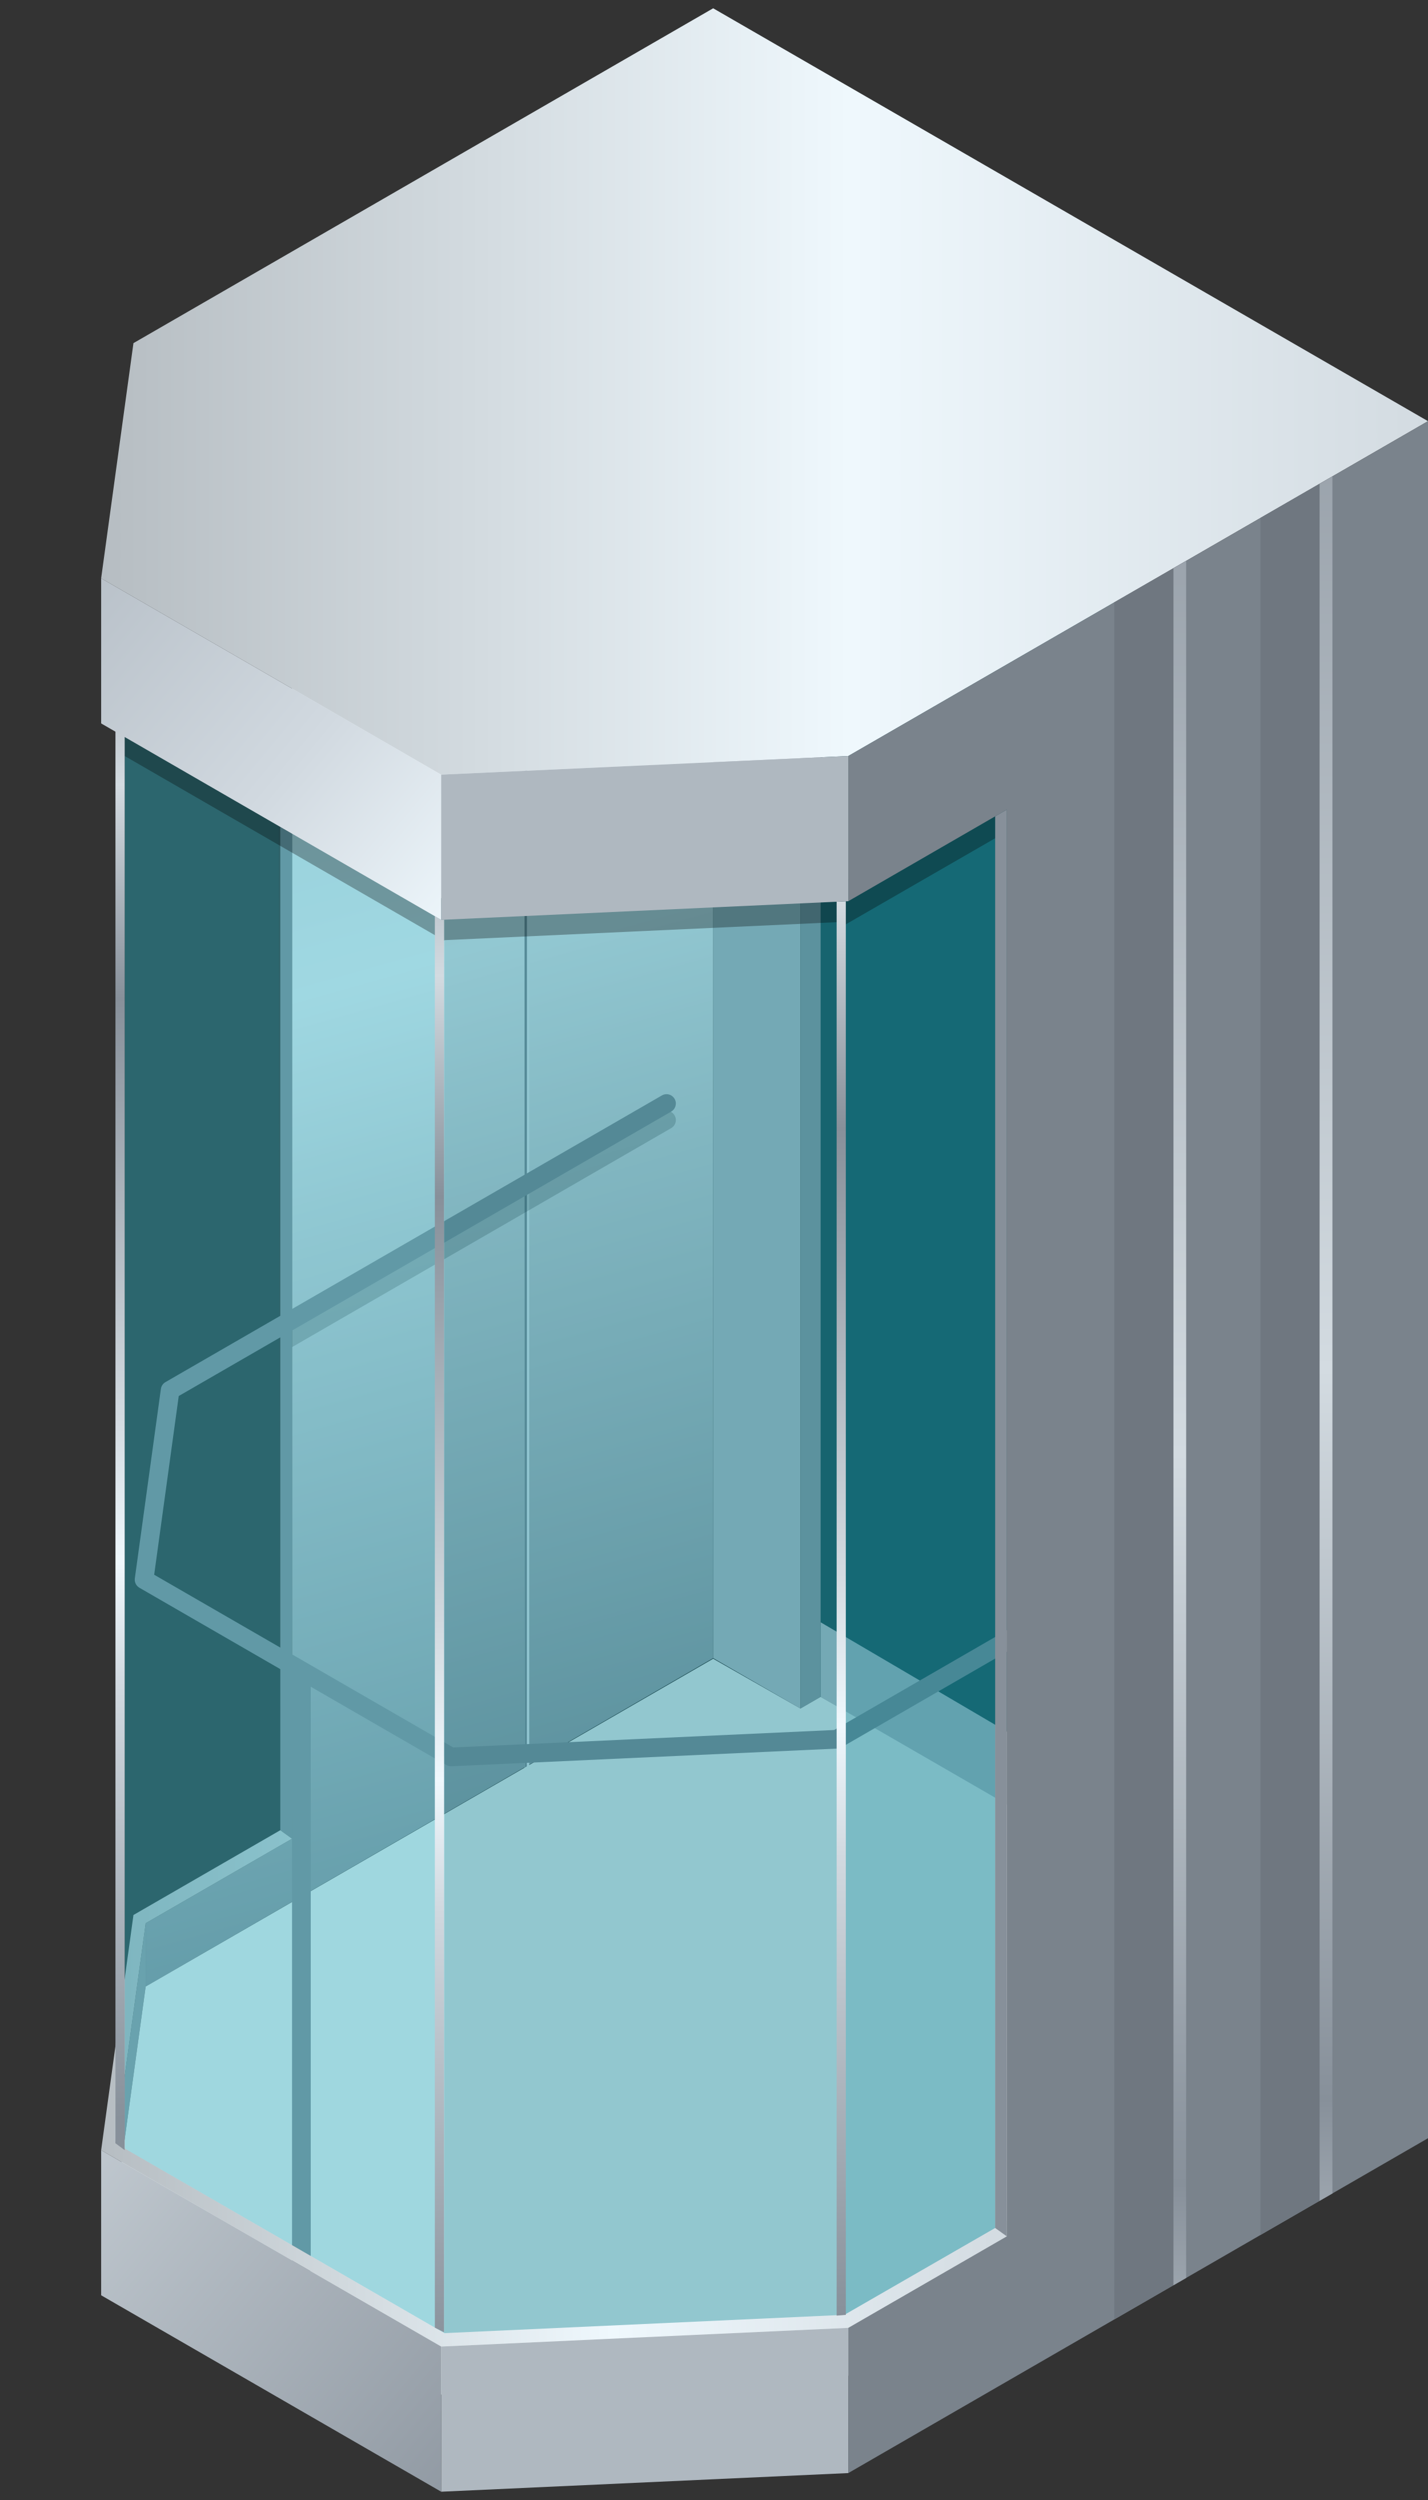 <?xml version="1.0" encoding="utf-8"?>
<!-- Generator: Adobe Illustrator 16.0.0, SVG Export Plug-In . SVG Version: 6.00 Build 0)  -->
<!DOCTYPE svg PUBLIC "-//W3C//DTD SVG 1.1//EN" "http://www.w3.org/Graphics/SVG/1.1/DTD/svg11.dtd">
<svg version="1.1" id="Layer_1" xmlns="http://www.w3.org/2000/svg" xmlns:xlink="http://www.w3.org/1999/xlink" x="0px" y="0px"
	 width="60px" height="105px" viewBox="0 0 60 105" enable-background="new 0 0 60 105" xml:space="preserve">
<rect x="0" y="0" width="60" height="105" fill="#333333" stroke="none"/>
<g>
	<polygon fill="#BCC4CD" points="33.633,8.563 33.633,71.758 29.965,69.639 29.965,6.446 	"/>
	<polygon fill="#959EA7" points="34.482,8.073 34.482,71.268 33.633,71.758 33.633,8.563 	"/>
	<polygon opacity="0.4" fill="#098092" points="34.482,8.073 34.482,71.268 46.817,78.508 46.817,15.314 	"/>
	<polygon fill="#BCC4CD" points="34.482,68.137 34.482,71.268 46.817,78.508 46.817,75.377 	"/>
	<polygon fill="#959EA7" points="4.851,90.01 5.176,90.307 6.121,83.434 6.121,80.775 	"/>
	
		<linearGradient id="SVGID_1_" gradientUnits="userSpaceOnUse" x1="189.733" y1="13.668" x2="170.959" y2="80.26" gradientTransform="matrix(-1 0 0 1 198.959 0)">
		<stop  offset="0" style="stop-color:#87909A"/>
		<stop  offset="0.058" style="stop-color:#D1D9E0"/>
		<stop  offset="0.406" style="stop-color:#EFF8FD"/>
		<stop  offset="0.55" style="stop-color:#D3DBE1"/>
		<stop  offset="1" style="stop-color:#87909A"/>
	</linearGradient>
	<polygon fill="url(#SVGID_1_)" points="12.271,16.662 29.965,6.446 29.965,69.639 6.121,83.434 6.121,80.775 12.271,77.225 	"/>
	<g>
		<g>
			<rect x="22.041" y="23.99" fill="#EDF5FC" width="0.195" height="52.523"/>
		</g>
		<g>
			<rect x="22.041" y="23.99" fill="#87909A" width="0.097" height="52.523"/>
		</g>
	</g>
	<polygon fill="#EFF6F9" points="35.48,99.879 58.889,86.367 47.016,78.508 34.482,71.268 33.633,71.758 29.965,69.668 
		6.121,83.434 4.851,92.668 18.674,100.65 	"/>
	
		<linearGradient id="SVGID_2_" gradientUnits="userSpaceOnUse" x1="138.959" y1="16.442" x2="194.709" y2="16.442" gradientTransform="matrix(-1 0 0 1 198.959 0)">
		<stop  offset="0" style="stop-color:#D3DBE1"/>
		<stop  offset="0.436" style="stop-color:#EFF8FD"/>
		<stop  offset="1" style="stop-color:#B6BDC2"/>
	</linearGradient>
	<polygon fill="url(#SVGID_2_)" points="35.643,31.752 18.537,32.536 4.25,24.288 5.607,14.412 29.965,0.348 60,17.689 	"/>
	<polygon fill="#87909A" points="12.271,35.017 12.271,77.225 11.777,76.869 11.777,34.731 	"/>
	<polygon opacity="0.1" fill="#098092" points="11.777,76.869 5.607,80.43 5.122,83.975 5.045,29.952 11.704,33.527 	"/>
	<g opacity="0.2">
		<path d="M28.201,47.381l-15.929,9.197v-0.904l15.537-8.971c0.188-0.109,0.427-0.043,0.535,0.143
			C28.453,47.034,28.387,47.274,28.201,47.381z"/>
	</g>
	<g>
		<g>
			<path fill="#87909A" d="M12.663,95.648c0.216,0,0.393-0.178,0.393-0.393V70.299c0-0.215-0.176-0.391-0.393-0.391
				s-0.392,0.176-0.392,0.391v24.957C12.271,95.471,12.447,95.648,12.663,95.648z"/>
		</g>
		<g>
			<path fill="#87909A" d="M12.663,95.549c0.162,0,0.294-0.131,0.294-0.293V70.299c0-0.162-0.132-0.293-0.294-0.293
				s-0.294,0.131-0.294,0.293v24.957C12.369,95.418,12.501,95.549,12.663,95.549z"/>
		</g>
		<g>
			<path fill="#87909A" d="M12.663,95.451c0.109,0,0.195-0.088,0.195-0.195V70.299c0-0.105-0.086-0.195-0.195-0.195
				c-0.108,0-0.196,0.09-0.196,0.195v24.957C12.467,95.363,12.555,95.451,12.663,95.451z"/>
		</g>
		<g>
			<path fill="#87909A" d="M12.663,95.354c0.055,0,0.098-0.045,0.098-0.098V70.299c0-0.051-0.043-0.098-0.098-0.098
				c-0.054,0-0.098,0.047-0.098,0.098v24.957C12.565,95.309,12.609,95.354,12.663,95.354z"/>
		</g>
	</g>
	<g>
		<g>
			<path fill="#87909A" d="M18.948,74.184c0.007,0,0.012,0,0.018,0l16.212-0.744c0.063-0.002,0.125-0.02,0.179-0.051l15.399-8.893
				c0.187-0.107,0.252-0.348,0.143-0.535c-0.108-0.188-0.347-0.252-0.535-0.145L35.047,72.66l-16.002,0.734L6.478,66.139
				l1.032-7.506l20.691-11.946c0.187-0.108,0.252-0.348,0.143-0.535c-0.108-0.188-0.348-0.252-0.535-0.143L6.952,58.049
				c-0.105,0.061-0.176,0.166-0.192,0.287l-1.095,7.957c-0.021,0.158,0.055,0.313,0.193,0.393l12.894,7.445
				C18.812,74.166,18.879,74.184,18.948,74.184z"/>
		</g>
		<g>
			<path fill="#87909A" d="M18.948,74.086c0.005,0,0.009,0,0.014,0l16.211-0.742c0.049-0.004,0.093-0.016,0.134-0.041l15.4-8.891
				c0.14-0.082,0.188-0.262,0.105-0.402c-0.08-0.139-0.259-0.188-0.399-0.105L35.075,72.76L19.02,73.494L6.372,66.191l1.047-7.619
				l20.732-11.971c0.141-0.081,0.189-0.261,0.108-0.401c-0.081-0.141-0.261-0.189-0.401-0.107L7,58.133
				c-0.08,0.049-0.132,0.127-0.145,0.217l-1.094,7.957c-0.016,0.119,0.041,0.234,0.144,0.295l12.895,7.445
				C18.846,74.072,18.896,74.086,18.948,74.086z"/>
		</g>
		<g>
			<path fill="#87909A" d="M18.948,73.986c0.004,0,0.007,0,0.009,0l16.212-0.742c0.031-0.002,0.063-0.01,0.089-0.025l15.399-8.893
				c0.095-0.053,0.127-0.174,0.072-0.266c-0.055-0.096-0.174-0.127-0.269-0.072l-15.357,8.867l-16.107,0.736l-12.73-7.348
				l1.063-7.732l20.774-11.995c0.094-0.054,0.125-0.174,0.071-0.268c-0.053-0.094-0.174-0.125-0.268-0.072L7.049,58.221
				c-0.053,0.029-0.088,0.082-0.096,0.143L5.859,66.32c-0.011,0.078,0.028,0.156,0.097,0.197l12.895,7.443
				C18.879,73.979,18.914,73.986,18.948,73.986z"/>
		</g>
		<g>
			<path fill="#87909A" d="M18.948,73.889c0.001,0,0.004,0,0.005,0l16.212-0.742c0.015,0,0.031-0.006,0.044-0.012l15.399-8.893
				c0.046-0.027,0.063-0.086,0.036-0.135c-0.027-0.045-0.087-0.061-0.134-0.035l-15.38,8.879l-16.159,0.742L6.16,66.295l1.078-7.844
				l20.815-12.02c0.047-0.027,0.063-0.086,0.036-0.133c-0.027-0.047-0.087-0.064-0.133-0.036L7.099,58.305
				c-0.027,0.014-0.044,0.041-0.049,0.07l-1.093,7.959c-0.006,0.039,0.013,0.078,0.048,0.098l12.894,7.445
				C18.915,73.885,18.93,73.889,18.948,73.889z"/>
		</g>
	</g>
	
		<linearGradient id="SVGID_3_" gradientUnits="userSpaceOnUse" x1="156.653" y1="87.712" x2="194.709" y2="87.712" gradientTransform="matrix(-1 0 0 1 198.959 0)">
		<stop  offset="0" style="stop-color:#D3DBE1"/>
		<stop  offset="0.436" style="stop-color:#EFF8FD"/>
		<stop  offset="1" style="stop-color:#B6BDC2"/>
	</linearGradient>
	<polygon fill="url(#SVGID_3_)" points="5.607,80.43 11.777,76.869 12.271,77.225 6.121,80.775 4.851,90.01 18.674,97.992 
		35.48,97.223 42.306,93.281 42.306,93.924 35.643,97.77 18.537,98.555 4.25,90.307 	"/>
	<polygon fill="#AFB8C0" points="35.643,103.869 18.537,104.652 18.537,98.555 35.643,97.77 	"/>
	
		<linearGradient id="SVGID_4_" gradientUnits="userSpaceOnUse" x1="246.211" y1="48.798" x2="147.066" y2="131.093" gradientTransform="matrix(-1 0 0 1 198.959 0)">
		<stop  offset="0" style="stop-color:#87909A"/>
		<stop  offset="0.273" style="stop-color:#D1D9E0"/>
		<stop  offset="0.351" style="stop-color:#EFF8FD"/>
		<stop  offset="0.442" style="stop-color:#D3DBE1"/>
		<stop  offset="0.707" style="stop-color:#87909A"/>
		<stop  offset="0.842" style="stop-color:#D3DBE1"/>
		<stop  offset="1" style="stop-color:#87909A"/>
	</linearGradient>
	<polygon fill="url(#SVGID_4_)" points="4.25,96.402 18.537,104.652 18.537,98.555 4.25,90.307 	"/>
	<polygon fill="#87909A" points="42.306,34.002 42.306,93.924 42.302,93.926 41.812,93.574 41.812,34.288 	"/>
	<polygon opacity="0.4" fill="#098092" points="18.674,97.992 35.48,97.223 35.48,37.031 18.674,37.801 	"/>
	<polygon opacity="0.3" points="18.674,39.487 35.48,38.717 35.48,37.031 18.674,37.801 	"/>
	<polygon opacity="0.5" fill="#098092" points="41.812,93.574 35.48,97.223 35.48,37.031 41.812,32.618 	"/>
	<polygon opacity="0.3" points="41.812,35.207 35.48,38.856 35.48,37.031 41.812,32.618 	"/>
	<polygon opacity="0.4" fill="#2AA7B9" points="18.674,97.992 5.239,90.236 5.239,29.952 18.674,37.801 	"/>
	<polygon opacity="0.3" points="18.674,39.509 5.239,31.752 5.239,29.952 18.674,37.801 	"/>
	
		<linearGradient id="SVGID_5_" gradientUnits="userSpaceOnUse" x1="192.668" y1="88.936" x2="195.509" y2="22.508" gradientTransform="matrix(-1 0 0 1 198.959 0)">
		<stop  offset="0" style="stop-color:#87909A"/>
		<stop  offset="0.273" style="stop-color:#D1D9E0"/>
		<stop  offset="0.351" style="stop-color:#EFF8FD"/>
		<stop  offset="0.442" style="stop-color:#D3DBE1"/>
		<stop  offset="0.707" style="stop-color:#87909A"/>
		<stop  offset="0.842" style="stop-color:#D3DBE1"/>
		<stop  offset="1" style="stop-color:#87909A"/>
	</linearGradient>
	<polygon fill="url(#SVGID_5_)" points="4.851,90.016 5.239,90.307 5.239,29.61 4.851,29.318 	"/>
	
		<linearGradient id="SVGID_6_" gradientUnits="userSpaceOnUse" x1="163.815" y1="97.257" x2="163.336" y2="26.72" gradientTransform="matrix(-1 0 0 1 198.959 0)">
		<stop  offset="0" style="stop-color:#87909A"/>
		<stop  offset="0.273" style="stop-color:#D1D9E0"/>
		<stop  offset="0.351" style="stop-color:#EFF8FD"/>
		<stop  offset="0.442" style="stop-color:#D3DBE1"/>
		<stop  offset="0.707" style="stop-color:#87909A"/>
		<stop  offset="0.842" style="stop-color:#D3DBE1"/>
		<stop  offset="1" style="stop-color:#87909A"/>
	</linearGradient>
	<polygon fill="url(#SVGID_6_)" points="35.539,37.854 35.539,97.225 35.153,97.256 35.153,37.872 	"/>
	
		<linearGradient id="SVGID_7_" gradientUnits="userSpaceOnUse" x1="180.322" y1="98.904" x2="180.705" y2="30.098" gradientTransform="matrix(-1 0 0 1 198.959 0)">
		<stop  offset="0" style="stop-color:#87909A"/>
		<stop  offset="0.273" style="stop-color:#D1D9E0"/>
		<stop  offset="0.351" style="stop-color:#EFF8FD"/>
		<stop  offset="0.442" style="stop-color:#D3DBE1"/>
		<stop  offset="0.707" style="stop-color:#87909A"/>
		<stop  offset="0.842" style="stop-color:#D3DBE1"/>
		<stop  offset="1" style="stop-color:#87909A"/>
	</linearGradient>
	<polygon fill="url(#SVGID_7_)" points="18.537,38.634 18.659,38.628 18.659,97.959 18.271,97.76 18.271,38.48 	"/>
	<polygon fill="#7A838C" points="35.643,31.752 60,17.689 60,89.805 35.643,103.869 35.643,97.77 42.306,93.924 42.306,34.002 
		35.643,37.85 	"/>
	
		<linearGradient id="SVGID_8_" gradientUnits="userSpaceOnUse" x1="213.768" y1="9.71" x2="114.622" y2="92.004" gradientTransform="matrix(-1 0 0 1 198.959 0)">
		<stop  offset="0" style="stop-color:#87909A"/>
		<stop  offset="0.273" style="stop-color:#D1D9E0"/>
		<stop  offset="0.351" style="stop-color:#EFF8FD"/>
		<stop  offset="0.442" style="stop-color:#D3DBE1"/>
		<stop  offset="0.707" style="stop-color:#87909A"/>
		<stop  offset="0.842" style="stop-color:#D3DBE1"/>
		<stop  offset="1" style="stop-color:#87909A"/>
	</linearGradient>
	<polygon fill="url(#SVGID_8_)" points="4.25,30.384 18.537,38.634 18.537,32.536 4.25,24.288 	"/>
	<polygon fill="#AFB8C0" points="35.643,37.85 18.537,38.634 18.537,32.536 35.643,31.752 	"/>
	<polygon fill="#6F7780" points="52.96,21.752 52.96,93.869 55.446,92.434 55.985,92.123 55.985,20.008 55.446,20.318 	"/>
	
		<linearGradient id="SVGID_9_" gradientUnits="userSpaceOnUse" x1="143.243" y1="6.329" x2="143.243" y2="122.113" gradientTransform="matrix(-1 0 0 1 198.959 0)">
		<stop  offset="0" style="stop-color:#87909A"/>
		<stop  offset="0.442" style="stop-color:#D3DBE1"/>
		<stop  offset="0.707" style="stop-color:#87909A"/>
		<stop  offset="0.842" style="stop-color:#D3DBE1"/>
		<stop  offset="1" style="stop-color:#87909A"/>
	</linearGradient>
	<polygon fill="url(#SVGID_9_)" points="55.446,20.318 55.446,92.434 55.985,92.123 55.985,20.008 	"/>
	<polygon fill="#6F7780" points="46.818,25.299 46.818,97.416 49.305,95.98 49.84,95.672 49.84,23.556 49.305,23.865 	"/>
	
		<linearGradient id="SVGID_10_" gradientUnits="userSpaceOnUse" x1="149.387" y1="9.877" x2="149.387" y2="125.659" gradientTransform="matrix(-1 0 0 1 198.959 0)">
		<stop  offset="0" style="stop-color:#87909A"/>
		<stop  offset="0.442" style="stop-color:#D3DBE1"/>
		<stop  offset="0.707" style="stop-color:#87909A"/>
		<stop  offset="0.842" style="stop-color:#D3DBE1"/>
		<stop  offset="1" style="stop-color:#87909A"/>
	</linearGradient>
	<polygon fill="url(#SVGID_10_)" points="49.305,23.865 49.305,95.98 49.84,95.672 49.84,23.556 	"/>
</g>
</svg>
